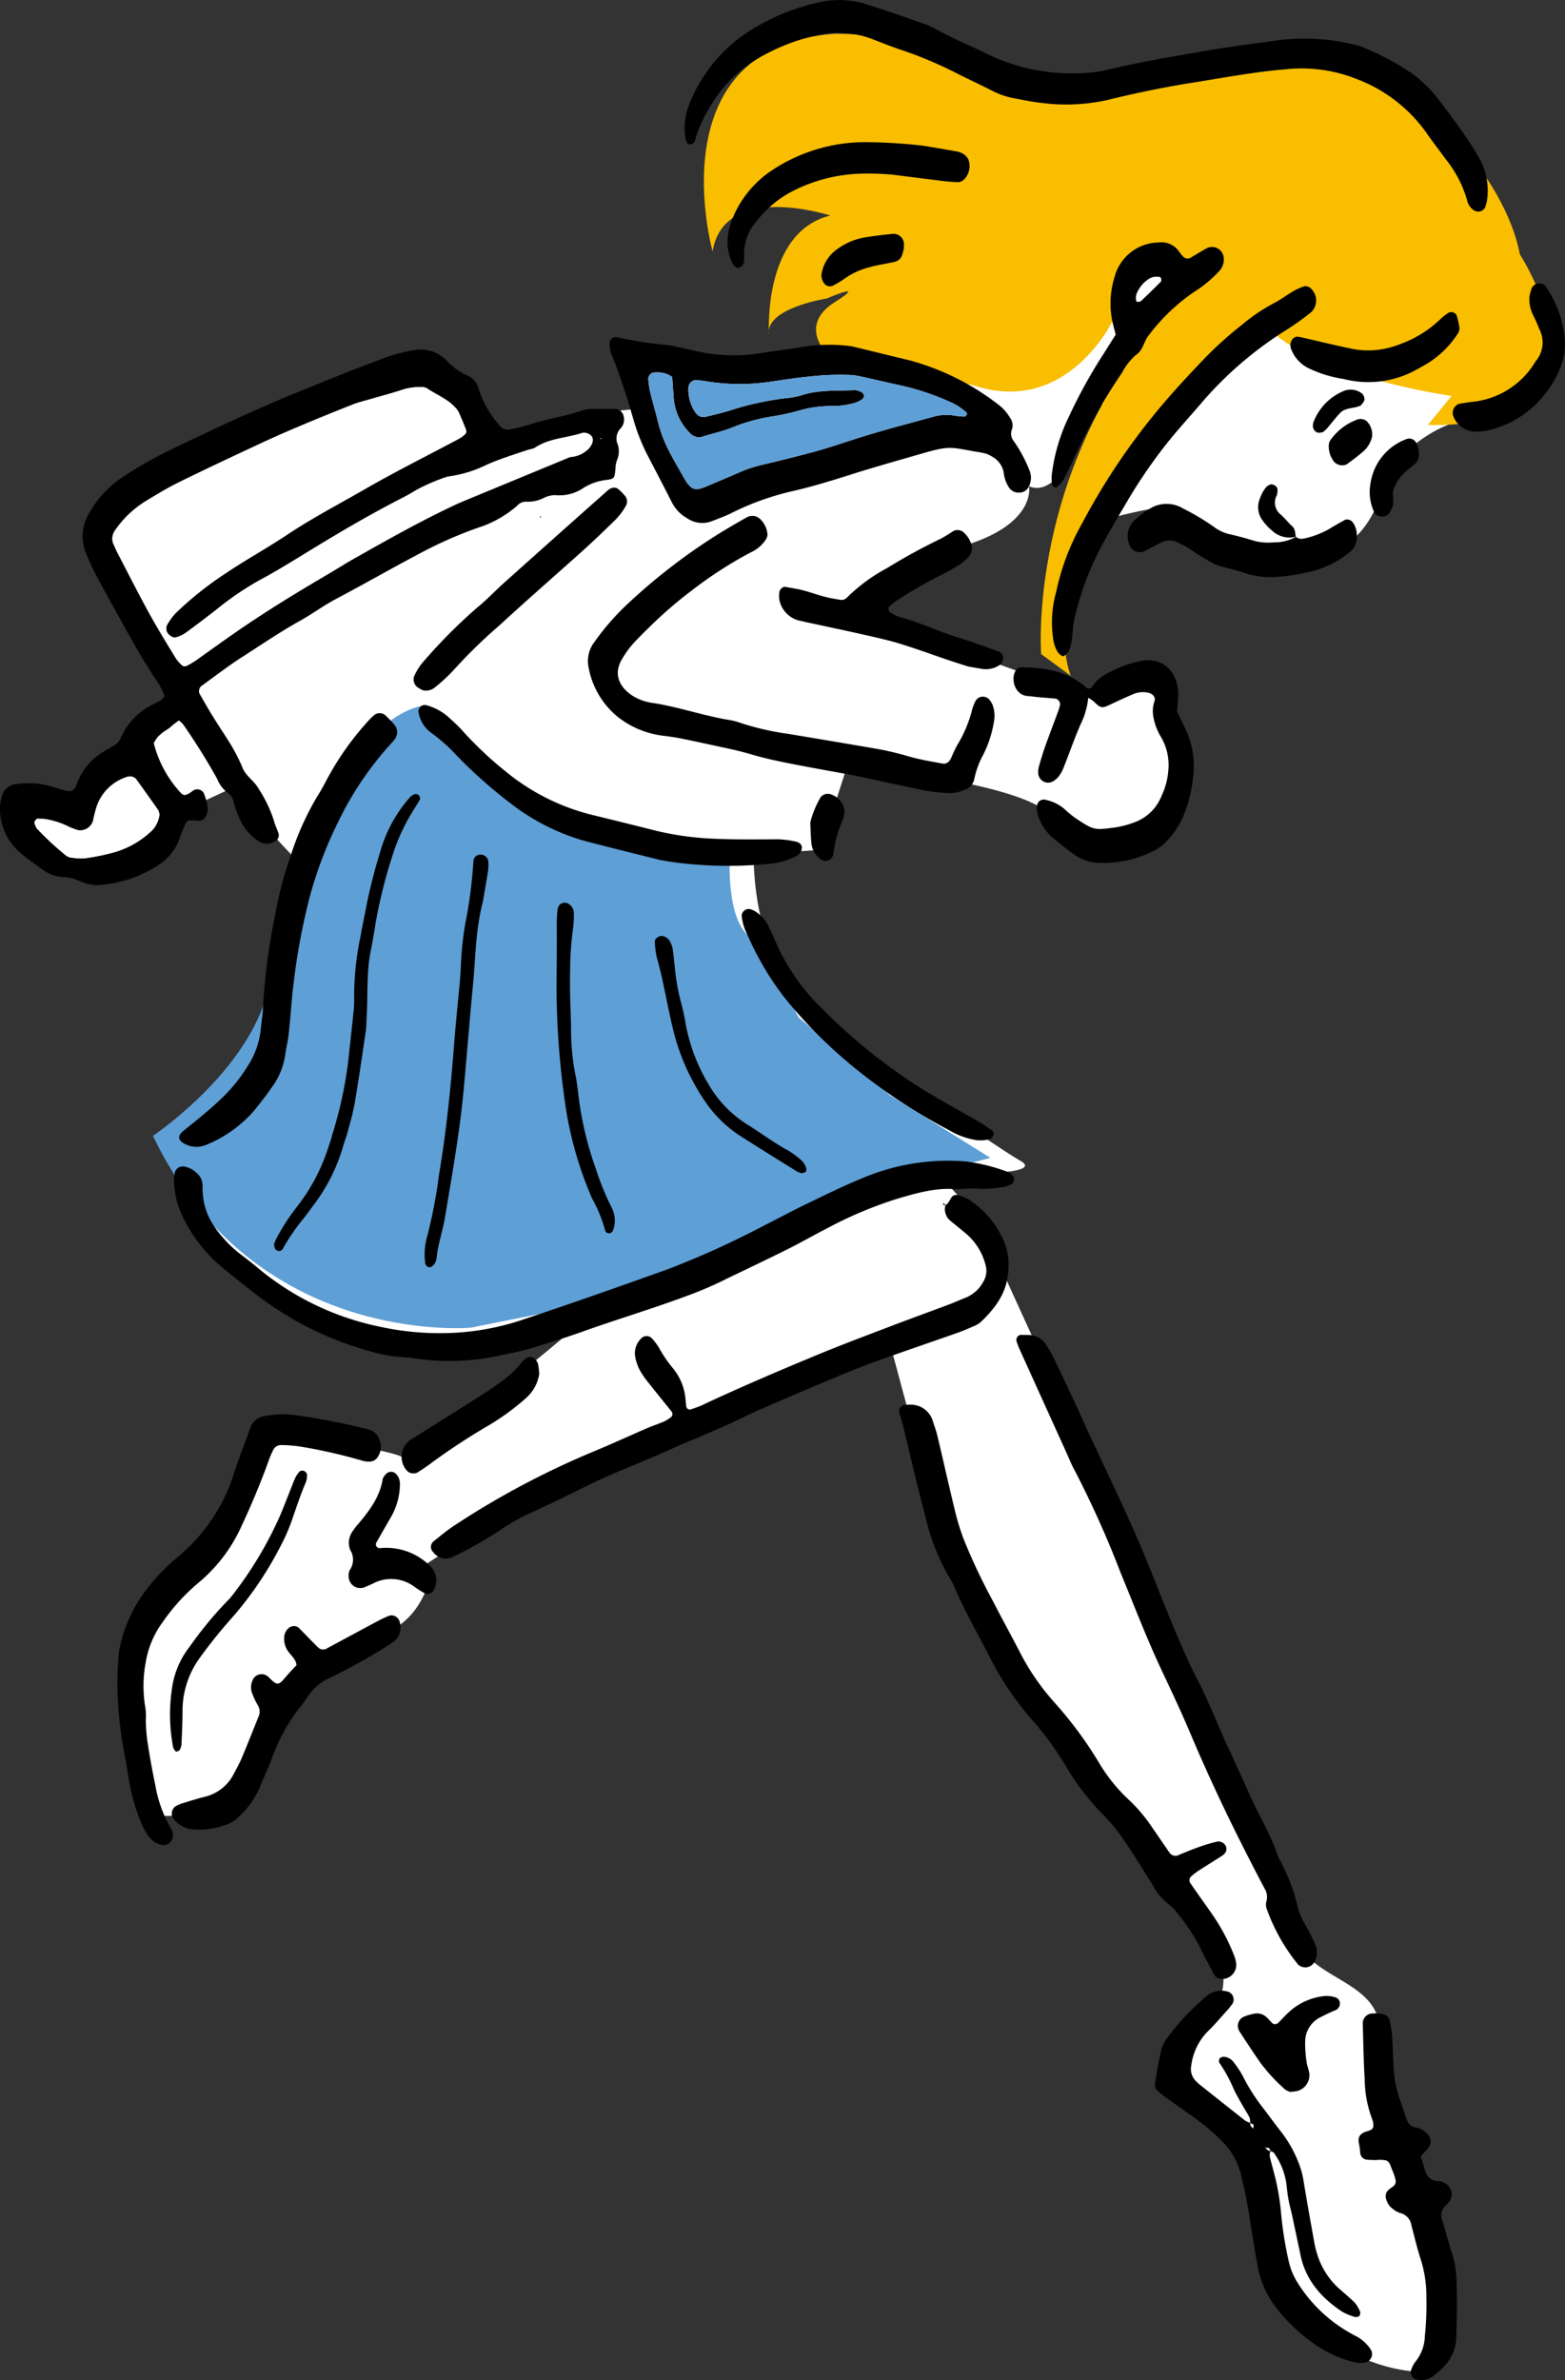 <svg xmlns="http://www.w3.org/2000/svg" width="222.726" height="338.63" viewBox="0 0 222.726 338.63">
    <rect x="0" y="0" width="222.726" height="338.63" fill="#333333" stroke="none"/>
    <defs>
        <style>
            .cls-5{fill:#fff}.cls-2{fill:#5e9fd6}.cls-2,.cls-4,.cls-5{fill-rule:evenodd}
        </style>
    </defs>
    <g id="illust" transform="translate(-3611.118 -505.087)">
        <path id="パス_947" fill="#fff" d="M3796.539 783.485c2.566 4.918 11.547 5.346 11.333 12.4s7.056 23.949 8.125 31.219 3.136 16.964-2.139 16.964-11.974-2.994-15.966-6.558-5.949-7.841-6.182-13.685-.375-11.256-5.508-14.395-9.931-6.7-8.672-8.414 5.451-8.081 7.1-9.551 1-6.272 0-7.983-14.4-19.957-22.1-29.936-14.684-21.027-16.964-28.832-7.27-26.479-7.27-26.479-27.655 10.406-40.342 16.251-26.667 15.254-26.667 15.254a2.834 2.834 0 0 1 .67 3.579c-1.089 2.265-2.514 4.547-7.361 6.685s-12.973 6.275-14.54 11.69-2.5 13.969-16.789 13.256c-2.883-12.83-5.022-22.38-1.885-27.085s7.412-8.125 9.694-10.692 8.125-16.536 8.125-16.536 18.764 1.936 20.243 3.706c5.559-3.849 24.146-18.532 25.4-20.385-13.712 4.133-22.27 5.479-33.951 1.625s-22.036-14.906-22.621-18.955 12.228-21.16 12.228-21.16 1.112-19.829 4.039-25.667c0 0-8.191-8.07-9.188-11.444l-6.842 3.184s-2.424 5.882-6.843 7.218-8.881 3.08-14.255-.553-4.276-6.664-2.28-7.092 6.7.285 6.7.285 2.566-4.276 4.7-5.559 4.135-2.709 4.989-4.562 6.273-5.132 6.273-5.132-10.692-18.532-11.4-20.385-1.853-3.706 1.711-7.412 31.361-16.251 36.208-17.962 10.977-1.425 12.83 2.281a38.524 38.524 0 0 0 4.7 6.985s19.207-6.029 21.24-4.562l-2.337-8s8.257 1.445 10.928 1.873 20-1.663 20-1.663l26.556-38.459a49.837 49.837 0 0 0 13.738-.934c7.385-1.568 33.337-8.336 40.746 2.247s18.666 29.341 19.24 35.1-5.278 10.083-11.261 10.957-11.262 6.272-11.832 8.349-2.415 8.35-6.838 9.917-11.409 2.709-14.83 1.426-5.28-8.375-12.191-6.825a66.816 66.816 0 0 0-7.767 1.95L3768.57 561s-4.93 17.238-10.612 14.8c0 0 1.127 5.441-9.531 8.537s-16.394 9.123-11.689 10.692 21.348 7.841 24.429 8.7 7.359 2.285 9.355 1.143 3.826-3.3 6.249-1.285-.215 4.943 2.162 9.265.374 12.259-5.515 13.4a13.723 13.723 0 0 1-12.874-3.992c-2.566-2.709-13.4-4.562-13.4-4.562l-14.867-2.721-4.024 12.557-9.477.677s-.31 11.583 5.333 18.567 29.307 23.148 32.586 24.974-6.13 1.8-6.13 1.8l-4.826.884s5.539 5.774 6.109 7.663 16.537 36.243 19.245 42.088 20.236 44.762 20.236 44.762z" transform="translate(-0.394 -1.528)"/>
        <g id="グループ_57" transform="translate(3611.118 505.087)">
            <path id="パス_948" d="M3676.04 625.271l11.979 13.931 10.909 5.482 12.225 2.932 8.118.3s-.283 7.437 2.519 10.026 7.268 11.745 7.268 11.745l13.006 11.078 14.305 8.923-23.4 6.159-27.477 13.4-23.053 4.607s-30.818 2.862-45.246-27.291c0 0 11.784-7.866 15.677-18.452 0-.003 7.755-40.476 23.17-42.84z" class="cls-2" transform="translate(-3615.427 -524.951)"/>
            <path id="パス_949" fill="#f9be00" fill-rule="evenodd" d="M3847.26 542.237s16.155 24.731-13.1 24.275l3.375-4.134s-18.376-2.6-25.481-9.089c0 0-35.571 29.011-28.724 48.9l-4.2-3.084s-2.389-30.2 22.747-53.606l-4.36-3.732-3.4.154-2.531 3.1-1.207 4.011-1.119 2.737s-6.525 13.588-19.88 9.057l-20.961-4.709s-3.712-3.893 1.28-7.052-1.1-.553-1.1-.553-8.871 1.371-8.2 5.191c0 0-1-14.6 8.714-17 0 0-15.1-4.922-16.744 5.106 0 0-8.154-29.049 17.353-30.964 0 0 10.131-.17 16.659 3.437 0 0 5.27 2.406 8.116 3.352s11.325 1.321 11.325 1.321l18.586-3.776s15.158-4.851 27.757 4.4c0 .001 12.855 10.84 15.095 22.658z" transform="translate(-3630.954 -506.038)"/>
            <path id="パス_950" d="M3636.585 617.441c-.255.187-.482.346-.7.515s-.421.381-.649.552-.477.315-.712.477a4.321 4.321 0 0 0-.456.346 5.023 5.023 0 0 0-.614.6 6.82 6.82 0 0 0-.455.752 16.394 16.394 0 0 0 3.753 6.972c.467.518.706.533 1.453.063.16-.1.3-.24.464-.328a1.059 1.059 0 0 1 1.467.427 9.348 9.348 0 0 1 .525 1.906 2.124 2.124 0 0 1-.429 1.623c-.429.529-1.013.365-1.585.315-.771-.068-.984.094-1.279.818-.25.619-.521 1.231-.729 1.864a7.318 7.318 0 0 1-3.009 3.7 17.366 17.366 0 0 1-7.732 2.752 5.829 5.829 0 0 1-3.353-.447 6.4 6.4 0 0 0-2.465-.624 5.218 5.218 0 0 1-2.915-1.064c-1.073-.791-2.195-1.53-3.188-2.417a8.232 8.232 0 0 1-2.8-5.169 6.583 6.583 0 0 1 .2-2.823 2.323 2.323 0 0 1 2.046-1.75 11.71 11.71 0 0 1 4.821.288c.642.184 1.27.41 1.917.572.9.226 1.472.374 1.932-.973a8.658 8.658 0 0 1 3.787-4.512c.483-.306.993-.567 1.479-.87a2.157 2.157 0 0 0 .94-1.046 9.457 9.457 0 0 1 4.661-4.828c.567-.318 1.269-.477 1.567-1.19a9.161 9.161 0 0 0-1.347-2.473c-.918-1.448-1.848-2.894-2.691-4.387q-2.816-4.981-5.541-10.012a37.027 37.027 0 0 1-1.581-3.361 6.331 6.331 0 0 1 .458-5.773 14.861 14.861 0 0 1 4.833-5.174 62.2 62.2 0 0 1 7.486-4.189c4.214-2.018 8.445-4.006 12.72-5.884 3.753-1.649 7.574-3.141 11.375-4.679 1.59-.644 3.2-1.245 4.807-1.841a22.618 22.618 0 0 1 4.941-1.394 5.184 5.184 0 0 1 4.906 1.684 8.682 8.682 0 0 0 2.795 1.938 2.807 2.807 0 0 1 1.563 1.922 14.571 14.571 0 0 0 2.967 5.167 1.426 1.426 0 0 0 1.528.537 24.452 24.452 0 0 0 2.775-.68c2.437-.84 5.01-1.155 7.444-1.992a4.735 4.735 0 0 1 1.406-.227c1.14-.03 2.281-.009 3.421 0a1.332 1.332 0 0 1 1.1 1.144 1.837 1.837 0 0 1-.429 1.6 2.077 2.077 0 0 0-.413 2.352 3.171 3.171 0 0 1-.14 2.236 3.785 3.785 0 0 0-.2 1.1c-.13 1.472-.116 1.509-1.338 1.679a7.824 7.824 0 0 0-3.2 1.115 6.034 6.034 0 0 1-4.069 1.035 3.81 3.81 0 0 0-1.64.427 5.009 5.009 0 0 1-2.479.51 1.586 1.586 0 0 0-1.259.577 16.113 16.113 0 0 1-4.856 2.883 57.972 57.972 0 0 0-8.134 3.447c-4.312 2.244-8.52 4.673-12.815 6.943-1.764.932-3.382 2.14-5.127 3.112-2.836 1.578-5.509 3.408-8.236 5.155-2 1.281-3.887 2.75-5.819 4.14a.98.98 0 0 0-.23 1.05c.614 1.073 1.225 2.146 1.874 3.2.8 1.3 1.658 2.562 2.458 3.858a25.415 25.415 0 0 1 1.823 3.559c.476 1.139 1.645 1.813 2.256 2.913a18.762 18.762 0 0 1 2.207 4.621c.154.644.493 1.238.663 1.877a.886.886 0 0 1-.238.751 2.087 2.087 0 0 1-2.626.222 7.557 7.557 0 0 1-2.834-3.5 17.453 17.453 0 0 1-.758-2.158 1.773 1.773 0 0 0-.735-1.165 4.6 4.6 0 0 1-1.555-2.014 91.2 91.2 0 0 0-4.844-7.761 3.727 3.727 0 0 0-.614-.591zm51.082-37.3a4.283 4.283 0 0 1 3.876-.2 3.9 3.9 0 0 0 3.165-.977c.71-.648.991-1.491.565-2a1.4 1.4 0 0 0-1.575-.33c-2.174.653-4.537.709-6.5 2.052a3.247 3.247 0 0 1-.821.23c-1.267.422-2.537.836-3.794 1.286-.8.289-1.608.6-2.381.961a17.218 17.218 0 0 1-5.12 1.557 2.924 2.924 0 0 0-.554.137 27.384 27.384 0 0 0-4.192 1.825c-.649.4-1.312.778-1.991 1.125-4.244 2.173-8.361 4.567-12.429 7.049-2.275 1.388-4.536 2.8-6.858 4.1a42.181 42.181 0 0 0-6.907 4.54c-1.5 1.186-3.022 2.33-4.558 3.461a5.043 5.043 0 0 1-1.273.628 1.007 1.007 0 0 1-1.051-.255 1.17 1.17 0 0 1-.348-1.528 9.018 9.018 0 0 1 1.169-1.609 49.028 49.028 0 0 1 7.152-5.7c2.843-1.911 5.862-3.562 8.713-5.464 3.575-2.385 7.385-4.367 11.1-6.507 4.375-2.523 8.905-4.772 13.365-7.151a4.287 4.287 0 0 0 .907-.674.6.6 0 0 0 .145-.506q-.508-1.332-1.093-2.633a2.7 2.7 0 0 0-.511-.669c-1.114-1.224-2.679-1.792-4.007-2.707a1.56 1.56 0 0 0-.835-.159 7.8 7.8 0 0 0-2.533.338c-1.534.513-3.1.917-4.658 1.372-.823.24-1.665.434-2.459.747q-3.728 1.467-7.418 3.019c-1.934.812-3.855 1.654-5.755 2.54-3.889 1.817-7.775 3.636-11.628 5.527-1.625.8-3.177 1.749-4.726 2.688a14.624 14.624 0 0 0-4.329 4.113 1.98 1.98 0 0 0-.174 2.151c.164.344.3.7.477 1.04 1.5 2.877 2.962 5.773 4.52 8.614 1.193 2.172 2.5 4.28 3.785 6.4a5.456 5.456 0 0 0 .937 1.058.575.575 0 0 0 .516.084 11.176 11.176 0 0 0 1.475-.856c2.715-1.938 5.418-3.894 8.207-5.736 3.5-2.312 7.089-4.479 10.705-6.6 1.151-.674 2.273-1.4 3.434-2.054 4.9-2.77 9.793-5.537 14.9-7.9.605-.282 1.207-.572 1.816-.848a1.924 1.924 0 0 0 .875-.7c.742-1.154 1.952-1.4 3.182-1.605a12.593 12.593 0 0 0 1.38-.274c.639-.184 1.255-.447 1.895-.626a2.556 2.556 0 0 0 1.823-1.658c.095-.268.208-.634.394-.712zm-70.312 51.311c-.12 0-.5-.006-.871-.02-.2-.008-.514.418-.446.615a2.381 2.381 0 0 0 .323.766 41.009 41.009 0 0 0 4.165 3.855 1.451 1.451 0 0 0 .785.3 8.207 8.207 0 0 0 1.982.078 31.857 31.857 0 0 0 3.9-.793 12.749 12.749 0 0 0 5.208-2.832 3.851 3.851 0 0 0 1.331-2.133 1.382 1.382 0 0 0-.118-1.1q-1.549-2.212-3.129-4.4a1.222 1.222 0 0 0-1.3-.3 6.68 6.68 0 0 0-4.393 4.492c-.131.456-.244.919-.355 1.379a1.9 1.9 0 0 1-2.788 1.5 4.973 4.973 0 0 1-.791-.319 11.751 11.751 0 0 0-3.503-1.084zm79.266-54.185l-.038.125.19-.019z" class="cls-4" transform="translate(-3611.118 -514.941)"/>
            <path id="パス_951" d="M3723.583 563.711c1 .218 2.126.432 3.235.711a24.162 24.162 0 0 0 9.659.419c2.072-.321 4.158-.57 6.224-.919a23.832 23.832 0 0 1 5.989-.163 7.532 7.532 0 0 1 1.128.173c2.689.65 5.377 1.312 8.067 1.964a35.9 35.9 0 0 1 12.458 6.232 6.219 6.219 0 0 1 1.7 1.909 1.787 1.787 0 0 1 .276 1.625 1.63 1.63 0 0 0 .206 1.621 20.314 20.314 0 0 1 2.3 4.273 2.741 2.741 0 0 1-.087 2.218 1.486 1.486 0 0 1-1.348.9 1.631 1.631 0 0 1-1.482-.694 4.878 4.878 0 0 1-.766-2.135 3.209 3.209 0 0 0-1.6-2.258 4.058 4.058 0 0 0-1.025-.479 13.771 13.771 0 0 0-1.407-.265c-3.589-.643-3.734-.843-7.575.268-3.482 1.006-6.97 1.982-10.424 3.085-2.722.867-5.47 1.694-8.255 2.325a38.593 38.593 0 0 0-8.578 3.123c-.851.417-1.753.74-2.642 1.085a3.789 3.789 0 0 1-3.542-.4 5.447 5.447 0 0 1-2.155-2.213c-1.153-2.3-2.363-4.578-3.544-6.867a27.7 27.7 0 0 1-1.976-5.061c-.84-2.939-1.764-5.845-2.89-8.686a4.263 4.263 0 0 1-.459-2.215c.048-.333.437-.752.748-.729a1.707 1.707 0 0 1 .285.013 56.514 56.514 0 0 0 7.48 1.14zm.382 4.506a3.769 3.769 0 0 0-2.412-.639.943.943 0 0 0-.984 1.114 13.705 13.705 0 0 0 .26 1.694c.341 1.388.756 2.759 1.084 4.148a19.365 19.365 0 0 0 1.755 4.527c.71 1.35 1.482 2.668 2.243 3.992a3.646 3.646 0 0 0 .532.668 1.324 1.324 0 0 0 1.291.437 6 6 0 0 0 1.083-.358q2.506-1.05 5-2.128a19.075 19.075 0 0 1 3.27-1.027q3.48-.823 6.937-1.745c2.214-.587 4.375-1.35 6.556-2.038 3.451-1.091 6.966-1.992 10.455-2.961a6.955 6.955 0 0 1 3.118-.179 9.032 9.032 0 0 0 1.416.137c.112 0 .246-.2.333-.326.033-.048-.015-.194-.071-.251a8.2 8.2 0 0 0-2.654-1.644 35.314 35.314 0 0 0-6.786-2.229c-1.866-.4-3.722-.843-5.586-1.254a9.373 9.373 0 0 0-1.411-.21 37.119 37.119 0 0 0-5.7.2c-1.992.184-3.973.5-5.955.785a29.129 29.129 0 0 1-9.123-.124 11.155 11.155 0 0 0-1.418-.126 1.128 1.128 0 0 0-.923.953 5.883 5.883 0 0 0 .909 3.534 2.055 2.055 0 0 0 .182.221 1.29 1.29 0 0 0 1.258.52c1.208-.279 2.415-.565 3.6-.935a42.1 42.1 0 0 1 7.812-1.723 10.927 10.927 0 0 0 2.247-.4c2.5-.847 5.1-.622 7.656-.759a2.35 2.35 0 0 1 1.057.348.628.628 0 0 1 .245.471.622.622 0 0 1-.214.476 3.931 3.931 0 0 1-1.018.5 11.153 11.153 0 0 1-3.386.474 16.08 16.08 0 0 0-4.52.62 31.964 31.964 0 0 1-3.625.815 25.83 25.83 0 0 0-6.057 1.651c-1.337.543-2.74.814-4.1 1.26a1.7 1.7 0 0 1-1.827-.495 7.878 7.878 0 0 1-2.328-5.093c-.077-.952-.132-1.902-.2-2.902z" class="cls-4" transform="translate(-3628.296 -514.587)"/>
            <path id="パス_952" d="M3841.98 533.92c-.035.114-.114.388-.2.658a1.113 1.113 0 0 1-1.663.393 2.254 2.254 0 0 1-.84-1.124 16.437 16.437 0 0 0-3.091-6.076c-.95-1.315-1.953-2.588-2.871-3.925a21.473 21.473 0 0 0-9.861-7.528 21.169 21.169 0 0 0-10.1-1.37c-4.377.358-8.68 1.185-13.008 1.867-4.143.653-8.251 1.5-12.324 2.5a27.046 27.046 0 0 1-9.376.415c-1.325-.138-2.638-.421-3.949-.668a10.979 10.979 0 0 1-2.969-1.008c-1.7-.865-3.43-1.664-5.132-2.523a57.668 57.668 0 0 0-7.888-3.331c-1.448-.477-2.864-1.05-4.287-1.6a13.111 13.111 0 0 0-4.2-.819 11.3 11.3 0 0 0-2.559.132 28.409 28.409 0 0 0-9.088 3.33 19.063 19.063 0 0 0-7.336 7.436 17.3 17.3 0 0 0-1.921 4.443c-.036.164-.23.29-.351.434a.624.624 0 0 1-.754-.12 2.553 2.553 0 0 1-.221-.523 9.191 9.191 0 0 1 .526-5.029 21.865 21.865 0 0 1 9.315-10.858 31 31 0 0 1 9.283-3.642 12.975 12.975 0 0 1 7.057.459c2.454.766 4.882 1.631 7.313 2.477a12.229 12.229 0 0 1 2.105.895c2.318 1.336 4.815 2.3 7.2 3.492a27.467 27.467 0 0 0 13.3 2.8 19.177 19.177 0 0 0 3.966-.5c4.639-1.108 9.337-1.9 14.036-2.707 3.571-.613 7.158-1.061 10.746-1.553a30.034 30.034 0 0 1 10.221.668 7.015 7.015 0 0 1 1.367.416 37.037 37.037 0 0 1 6.8 3.614 18.828 18.828 0 0 1 4.068 3.991q1.9 2.5 3.709 5.073c.658.935 1.231 1.929 1.83 2.9a9.418 9.418 0 0 1 1.147 6.511z" class="cls-4" transform="translate(-3630.411 -505.087)"/>
            <path id="パス_953" d="M3673.767 730.926a22.74 22.74 0 0 1-5.156-.9 46.812 46.812 0 0 1-10.048-4.072 48.966 48.966 0 0 1-4.833-3.052c-2.08-1.515-4.07-3.154-6.073-4.773a21.355 21.355 0 0 1-5.341-6.647 12.717 12.717 0 0 1-1.54-5.462 7.169 7.169 0 0 1 .129-1.417 1.175 1.175 0 0 1 1.3-.851 3.449 3.449 0 0 1 1.764.89 2.361 2.361 0 0 1 .88 1.735 11.986 11.986 0 0 0 .045 1.431 9.352 9.352 0 0 0 1.483 4.275 17.29 17.29 0 0 0 3.433 3.813c1.049.823 2.123 1.621 3.135 2.486a39.505 39.505 0 0 0 17.127 8.169 39.858 39.858 0 0 0 9.381.913 36.456 36.456 0 0 0 10.406-1.729q4.753-1.576 9.482-3.218 5.811-2.025 11.6-4.1a124.128 124.128 0 0 0 13.554-6.124c2.048-1.023 4.06-2.124 6.121-3.119 2.661-1.283 5.313-2.6 8.047-3.721a31.223 31.223 0 0 1 14.813-2.413 26.182 26.182 0 0 1 6.085 1.535c.244.084.432.356.624.561a.743.743 0 0 1-.089 1.014 3.331 3.331 0 0 1-1.015.485 21.333 21.333 0 0 1-3.126.311 21.415 21.415 0 0 0-3.709.06c-2.92-.3-5.673.513-8.416 1.305a58.034 58.034 0 0 0-10.27 4.333c-1.7.867-3.356 1.822-5.059 2.682-2.127 1.074-4.282 2.1-6.427 3.137-1.029.5-2.069.977-3.091 1.492a52.645 52.645 0 0 1-5.262 2.234c-4.825 1.8-9.765 3.269-14.614 5-2.423.865-4.88 1.64-7.342 2.381-1.367.409-2.77.706-4.172.982a33.375 33.375 0 0 1-12.784.473 7.555 7.555 0 0 0-1.042-.099z" class="cls-4" transform="translate(-3616.019 -537.785)"/>
            <path id="パス_954" d="M3757.739 710.266c.472-.216.641-.682.889-1.081a.856.856 0 0 1 .991-.38 5.727 5.727 0 0 1 1.573.658 13.255 13.255 0 0 1 5.019 6.088 8.657 8.657 0 0 1 .552 3.922c-.134 3.109-1.793 5.354-3.916 7.373a3.367 3.367 0 0 1-.971.585c-.786.347-1.576.686-2.386.972-4.042 1.426-8.108 2.793-12.136 4.263-2.418.881-4.79 1.888-7.163 2.883q-4.743 1.993-9.455 4.063c-1.4.61-2.738 1.339-4.132 1.95-2.88 1.265-5.8 2.448-8.664 3.736-3.826 1.717-7.765 3.17-11.525 5.046-2.729 1.361-5.473 2.7-8.252 3.951a29.238 29.238 0 0 0-3.7 2.152 57.576 57.576 0 0 1-6.2 3.554c-.172.083-.34.174-.513.251a2.217 2.217 0 0 1-2.822-.644 1.019 1.019 0 0 1 0-1.517c.965-.776 1.917-1.575 2.95-2.256a119.19 119.19 0 0 1 19.922-10.585c2.554-1.061 5.067-2.218 7.606-3.315.787-.341 1.608-.6 2.394-.942a6.666 6.666 0 0 0 .966-.605.6.6 0 0 0 .1-.765c-1.074-1.337-2.162-2.666-3.222-4.016a13.543 13.543 0 0 1-1.313-1.868 7.009 7.009 0 0 1-.659-1.873 2.933 2.933 0 0 1 .8-2.635 1.047 1.047 0 0 1 1.52-.1 8.619 8.619 0 0 1 1.036 1.353 18.081 18.081 0 0 0 1.918 2.841 7.983 7.983 0 0 1 1.867 4.409c.041.378.066.758.114 1.135a.525.525 0 0 0 .612.432c.538-.194 1.086-.361 1.6-.6 5.44-2.553 10.966-4.913 16.518-7.21 3.347-1.385 6.741-2.659 10.127-3.95 2.85-1.089 5.72-2.126 8.574-3.2.8-.3 1.584-.662 2.383-.972a4.983 4.983 0 0 0 2.477-2.279 2.9 2.9 0 0 0 .338-2.205 8.592 8.592 0 0 0-2.991-4.755c-.656-.549-1.323-1.087-1.985-1.629a2.135 2.135 0 0 1-.763-2.3z" class="cls-4" transform="translate(-3623.261 -538.752)"/>
            <path id="パス_955" d="M3766.111 744.522a3.251 3.251 0 0 1 3.095 2.336c.237.725.5 1.447.676 2.187.859 3.616 1.666 7.244 2.545 10.855a34.079 34.079 0 0 0 1.194 3.814 84.927 84.927 0 0 0 4.157 8.784c1.3 2.545 2.691 5.047 4 7.59a33.486 33.486 0 0 0 4.16 6.139c.306.367.629.719.942 1.076a56.014 56.014 0 0 1 5.917 8.063 23.616 23.616 0 0 0 4.279 5.346 22.736 22.736 0 0 1 3.321 3.922c.811 1.178 1.615 2.36 2.433 3.535a1.043 1.043 0 0 0 1.481.377c.967-.4 1.942-.8 2.929-1.142a22.629 22.629 0 0 1 2.466-.72 1.176 1.176 0 0 1 1.189.628.972.972 0 0 1 .025.793 1.487 1.487 0 0 1-.573.615c-1.037.676-2.1 1.313-3.138 1.991a8.109 8.109 0 0 0-1.338 1.037.806.806 0 0 0-.066.77c1.013 1.5 2.086 2.953 3.113 4.444a28.175 28.175 0 0 1 3.212 6.047 4.653 4.653 0 0 1 .259 1.107 2 2 0 0 1-2.154 2.108 1.146 1.146 0 0 1-.954-.543c-.589-1.091-1.178-2.182-1.734-3.288a25.681 25.681 0 0 0-3.547-5.526 5.155 5.155 0 0 0-.965-1.045 8.732 8.732 0 0 1-2.575-3.02c-1.383-2.172-2.713-4.381-4.172-6.5a25.156 25.156 0 0 0-2.917-3.518 34.665 34.665 0 0 1-5.211-6.8 44.347 44.347 0 0 0-4.7-6.474 43.322 43.322 0 0 1-6.1-8.958c-1.722-3.406-3.65-6.7-5.138-10.225a5.123 5.123 0 0 0-.382-.768 29.709 29.709 0 0 1-3.51-8.408q-1.269-4.842-2.422-9.714c-.461-1.949-.88-3.907-1.488-5.819a.935.935 0 0 1 .731-1.053 8.788 8.788 0 0 1 .96-.043z" class="cls-4" transform="translate(-3636.451 -544.661)"/>
            <path id="パス_956" d="M3749.443 629.984c-3.744-.689-6.564-1.182-9.372-1.74-1.774-.353-3.553-.727-5.29-1.242-1.193-.353-2.392-.652-3.6-.911-2.145-.459-4.289-.932-6.437-1.374-.838-.171-1.691-.293-2.539-.4a12.961 12.961 0 0 1-6.546-2.654 11.8 11.8 0 0 1-4.185-6.961 4.473 4.473 0 0 1 .839-3.788 35.574 35.574 0 0 1 4.49-5.183 84.066 84.066 0 0 1 13.853-10.586c1.146-.684 2.294-1.364 3.467-2a1.624 1.624 0 0 1 1.835.418 3.364 3.364 0 0 1 .948 2.03 1.323 1.323 0 0 1-.237.8 5.049 5.049 0 0 1-2.16 1.83 57.566 57.566 0 0 0-8.4 5.431 59.894 59.894 0 0 0-6.257 5.442c-.555.522-1.081 1.075-1.616 1.619a13.8 13.8 0 0 0-2.06 2.739c-1.212 2.063-.342 3.814 1.26 4.977a7.265 7.265 0 0 0 3.188 1.213c3.686.566 7.215 1.825 10.892 2.422a7.708 7.708 0 0 1 1.387.355 38.7 38.7 0 0 0 6.961 1.614q6.356 1.052 12.705 2.145a41.887 41.887 0 0 1 4.45 1.064c1.551.449 3.16.708 4.752 1.008.612.115 1.006-.193 1.3-.841a18.907 18.907 0 0 1 .857-1.8 18.08 18.08 0 0 0 2.1-5 6.2 6.2 0 0 1 .525-1.318 1.206 1.206 0 0 1 1.944-.119 3.045 3.045 0 0 1 .442.728 4.351 4.351 0 0 1 .225 2.25 16.063 16.063 0 0 1-1.57 4.885 12.726 12.726 0 0 0-1.266 3.474 1.923 1.923 0 0 1-1.273 1.428 4.992 4.992 0 0 1-2.492.523 28.024 28.024 0 0 1-3.123-.341c-3.65-.749-7.283-1.553-9.997-2.137z" class="cls-4" transform="translate(-3627.684 -519.617)"/>
            <path id="パス_957" d="M3786.389 732.653a2.941 2.941 0 0 1 2.315 1.5 19.881 19.881 0 0 1 1 1.733c1.116 2.32 2.207 4.651 3.3 6.982.524 1.123 1.01 2.264 1.534 3.39 1.611 3.453 3.252 6.9 4.846 10.364 1.076 2.338 2.144 4.684 3.13 7.063 1.5 3.605 2.885 7.259 4.4 10.86 1.033 2.462 2.1 4.92 3.329 7.288 1.589 3.055 2.795 6.275 4.244 9.388 1.165 2.507 2.3 5.026 3.441 7.542 1.176 2.6 2.708 5.041 3.607 7.774.209.629.607 1.191.866 1.8a24.35 24.35 0 0 1 1.962 5.358 9.344 9.344 0 0 0 1.186 2.9q.753 1.384 1.416 2.814a2.8 2.8 0 0 1-.04 2.227 1.518 1.518 0 0 1-1.292.982 1.685 1.685 0 0 1-.807-.165 1.242 1.242 0 0 1-.432-.364 26.655 26.655 0 0 1-4.33-7.7 1.791 1.791 0 0 1-.093-1.111 2.28 2.28 0 0 0-.257-1.9c-.986-1.853-1.945-3.721-2.893-5.594-2.717-5.364-5.271-10.8-7.612-16.345-1.262-2.986-2.639-5.927-4.026-8.859-2.2-4.665-4.038-9.481-6-14.244a141.578 141.578 0 0 0-6.576-14.6c-.368-.665-.644-1.384-.958-2.078q-3.426-7.557-6.85-15.118a10.871 10.871 0 0 1-.393-1.074.757.757 0 0 1 .572-.844c.462.006.937.021 1.411.031z" class="cls-4" transform="translate(-3639.754 -542.695)"/>
            <path id="パス_958" d="M3824.5 867.185a1.539 1.539 0 0 0-.064 1.109c.262 1.017.544 2.026.787 3.046a34.291 34.291 0 0 1 .734 4.5 52.047 52.047 0 0 0 1.17 7.321 9.7 9.7 0 0 0 1.245 2.873 20.854 20.854 0 0 0 6.874 6.753c.49.295.985.583 1.5.833a5.647 5.647 0 0 1 2.052 1.945 1.247 1.247 0 0 1-.832 1.76 4.308 4.308 0 0 1-1.412-.013 16.584 16.584 0 0 1-6.176-2.87 24.135 24.135 0 0 1-4.768-4.5 13.878 13.878 0 0 1-2.926-6.133c-.417-2.151-.764-4.315-1.084-6.485q-.506-3.4-1.327-6.728a10.159 10.159 0 0 0-2.815-4.891 32.493 32.493 0 0 0-4.168-3.467q-1.873-1.312-3.733-2.642c-.385-.279-.753-.583-1.11-.9a1.092 1.092 0 0 1-.425-1.007c.272-1.6.523-3.2.885-4.775a5.248 5.248 0 0 1 .868-1.783 35.1 35.1 0 0 1 5.683-6.009 3.277 3.277 0 0 1 2.979-.563 1.183 1.183 0 0 1 .676 1.627 8.122 8.122 0 0 1-.688.9c-.958 1.061-1.881 2.161-2.907 3.152a8.393 8.393 0 0 0-2.316 4.8 2.409 2.409 0 0 0 .748 2.327c.137.132.268.272.416.391q3.248 2.583 6.5 5.147a3.355 3.355 0 0 0 .777.338.594.594 0 0 0 .4.726c.033.1-.061.018-.071.049.149-.556.149-.556-.395-.731a2.373 2.373 0 0 0-.084-.816c-.3-.6-.674-1.149-1-1.728-.42-.747-.856-1.485-1.225-2.258a21.714 21.714 0 0 0-2.037-3.761.619.619 0 0 1 .1-.765 1.061 1.061 0 0 1 .536-.141 2.115 2.115 0 0 1 .8.255 2.171 2.171 0 0 1 .614.59 13.51 13.51 0 0 1 1.251 1.9 26.655 26.655 0 0 0 2.912 4.575c.865 1.138 1.7 2.3 2.588 3.423a17.413 17.413 0 0 1 2.591 4.75 11.6 11.6 0 0 1 .56 2.208c.477 2.911 1 5.815 1.524 8.72a12.362 12.362 0 0 0 .412 1.664 10.856 10.856 0 0 0 3 4.8c.781.7 1.6 1.36 2.342 2.1a4.949 4.949 0 0 1 .73 1.2c.13.242.022.7-.161.756a.961.961 0 0 1-.537.084 8.289 8.289 0 0 1-1.837-.759c-2.95-1.967-5.185-4.481-5.919-8.083-.248-1.211-.509-2.423-.768-3.635-.2-.932-.378-1.867-.609-2.791a18.717 18.717 0 0 1-.554-3.069 10.048 10.048 0 0 0-1.862-5.035c-.091-.129-.323-.157-.491-.232-.142-.463-.142-.463-.725-.436 0-.007.139-.145.139-.145l-.145.091c.236.178.39.519.778.438z" class="cls-4" transform="translate(-3643.66 -561.176)"/>
            <path id="パス_959" d="M3631.3 780.274a20.459 20.459 0 0 1 4.216-9.492 27.321 27.321 0 0 1 4.185-4.292 25.206 25.206 0 0 0 8.022-11.93c.7-2.176 1.554-4.3 2.326-6.456a2.482 2.482 0 0 1 2.09-1.693 13.3 13.3 0 0 1 4.254-.137 97.11 97.11 0 0 1 10.383 2.016 2.286 2.286 0 0 1 1.376.942 2.668 2.668 0 0 1 .062 2.967 1.379 1.379 0 0 1-1.188.694 3.251 3.251 0 0 1-1.123-.157 75.147 75.147 0 0 0-8.354-1.917 19.08 19.08 0 0 0-3.123-.278 1.241 1.241 0 0 0-1.139.745 13.483 13.483 0 0 0-.66 1.577c-1.135 3.138-2.432 6.212-3.838 9.235a22.576 22.576 0 0 1-6.2 8.105 28.153 28.153 0 0 0-4.98 5.488 13.23 13.23 0 0 0-2.437 5.735 18.284 18.284 0 0 0-.051 6.531 7.726 7.726 0 0 1 .059 1.664 22.914 22.914 0 0 0 .321 3.68q.438 2.822 1.028 5.622a18.5 18.5 0 0 0 2.211 6.152 3.489 3.489 0 0 1 .248.51 1.569 1.569 0 0 1-.431 1.561 1.327 1.327 0 0 1-1.333.232 3 3 0 0 1-1.613-1.125 9.107 9.107 0 0 1-.871-1.473 26.173 26.173 0 0 1-1.91-6.273c-.243-1.312-.406-2.636-.673-3.942a55.154 55.154 0 0 1-1.02-9.648c-.037-1.802.125-3.617.163-4.643z" class="cls-4" transform="translate(-3614.427 -544.933)"/>
            <path id="パス_960" d="M3653.254 671.791c.166-1.558.328-2.505.355-3.454a87.468 87.468 0 0 1 1.671-12.742 52.738 52.738 0 0 1 2.225-8.568 40.669 40.669 0 0 1 3.843-8.585c.518-.8.958-1.646 1.406-2.485a40.764 40.764 0 0 1 6.154-8.56 7.085 7.085 0 0 1 .64-.568 1.3 1.3 0 0 1 1.35.031 13.937 13.937 0 0 1 1.386 1.422 1.651 1.651 0 0 1 .03 2.112c-.174.226-.362.442-.555.654a46.5 46.5 0 0 0-7.477 11.1 57.763 57.763 0 0 0-4.042 10.659 92.729 92.729 0 0 0-2.3 12.349c-.285 2.364-.43 4.743-.685 7.112-.111 1.038-.38 2.061-.511 3.1a10.209 10.209 0 0 1-1.842 4.446c-.8 1.18-1.7 2.3-2.589 3.412a17.89 17.89 0 0 1-6.674 4.791 3.515 3.515 0 0 1-3.039-.017c-1.077-.48-1.256-1.167-.362-1.893 1.85-1.5 3.726-2.968 5.442-4.629a23.186 23.186 0 0 0 4.056-5.141 11.483 11.483 0 0 0 1.518-4.546z" class="cls-4" transform="translate(-3616.166 -525.18)"/>
            <path id="パス_961" d="M3794.557 622.97a11.044 11.044 0 0 1-1.1 3.792c-.87 2.012-1.595 4.085-2.4 6.123a5.44 5.44 0 0 1-.682 1.245 3.063 3.063 0 0 1-.847.741 1.409 1.409 0 0 1-2.089-1.141 2.821 2.821 0 0 1 .057-.85c.288-1.008.58-2.016.93-3 .608-1.706 1.262-3.4 1.888-5.1.1-.267.163-.547.235-.821a.867.867 0 0 0-.6-.86c-.852-.083-1.706-.143-2.56-.221-.475-.043-.948-.124-1.422-.149-1.843-.1-2.539-2.427-1.694-3.706a1.308 1.308 0 0 1 .439-.344.523.523 0 0 1 .278-.045c3.412 0 6.646.568 9.324 2.918a.538.538 0 0 0 .751-.113 5.909 5.909 0 0 1 2.61-2.151 16.209 16.209 0 0 1 4.014-1.479c3.642-.888 5.747 1.7 5.673 4.866-.016.759-.116 1.515-.171 2.193.488 1.037.935 1.986 1.375 2.935a12.239 12.239 0 0 1 .913 6.442 19.516 19.516 0 0 1-1.269 5.269 12.393 12.393 0 0 1-2.456 3.826 6.748 6.748 0 0 1-1.808 1.374 15.958 15.958 0 0 1-7.728 1.749 6.463 6.463 0 0 1-3.748-1.246c-1.008-.718-1.958-1.52-2.928-2.291a6.794 6.794 0 0 1-2.293-3.861 2.459 2.459 0 0 1 .03-.846.953.953 0 0 1 1.035-.759 6.021 6.021 0 0 1 2.821 1.31 14.316 14.316 0 0 0 1.543 1.275c2.725 1.841 2.755 1.763 5.866 1.352a13.819 13.819 0 0 0 2.477-.667 6.563 6.563 0 0 0 3.979-3.83 10.227 10.227 0 0 0 .947-3.562 7.883 7.883 0 0 0-.981-4.683 8.291 8.291 0 0 1-1.131-2.911 4.233 4.233 0 0 1 .132-2.236c.221-.6-.194-1.083-.817-1.242a3.492 3.492 0 0 0-2.24.208c-1.144.475-2.26 1.016-3.385 1.536-1.042.483-1.2.447-2.2-.524a7.018 7.018 0 0 0-.768-.516z" class="cls-4" transform="translate(-3639.678 -523.689)"/>
            <path id="パス_962" d="M3851.6 868.612c.247.8.442 1.434.641 2.066a1.88 1.88 0 0 0 1.876 1.466 2.36 2.36 0 0 1 1.054.374 1.788 1.788 0 0 1 .52 2.51 3.612 3.612 0 0 1-.574.628 1.807 1.807 0 0 0-.445 2.087c.5 1.642.93 3.3 1.45 4.936a12.173 12.173 0 0 1 .54 3.089c.147 2.856.088 5.714.006 8.573-.073 2.547-1.5 4.238-3.416 5.635a2.878 2.878 0 0 1-1.912.456 1.107 1.107 0 0 1-1.047-1.578 3.651 3.651 0 0 1 .541-1 6.079 6.079 0 0 0 1.354-3.673 42.68 42.68 0 0 0 .215-5.411 17.484 17.484 0 0 0-.848-5.628c-.5-1.536-.854-3.118-1.279-4.679a2.1 2.1 0 0 0-1.625-1.783 3.034 3.034 0 0 1-.985-.549 2.469 2.469 0 0 1-.971-1.376 1.239 1.239 0 0 1 .275-1.323 6.5 6.5 0 0 1 .679-.515.914.914 0 0 0 .355-1.008 8.867 8.867 0 0 0-.469-1.348c-.223-.515-.32-1.181-.916-1.377a4.921 4.921 0 0 0-1.392-.032c-.38-.008-.76-.013-1.138-.047a1.066 1.066 0 0 1-1.106-1.039 10.563 10.563 0 0 0-.148-1.126c-.256-1.021.058-1.584 1.152-1.891a3.169 3.169 0 0 0 .527-.2.685.685 0 0 0 .336-.723 2.4 2.4 0 0 0-.179-.835 16.41 16.41 0 0 1-1.045-5.59c-.165-2.66-.2-5.33-.277-7.995a1.409 1.409 0 0 1 1.183-1.4 5.894 5.894 0 0 1 1.687.079 1.218 1.218 0 0 1 .973.95 16.881 16.881 0 0 1 .334 2.253c.118 1.8.136 3.614.292 5.412a15.074 15.074 0 0 0 .574 2.782c.312 1.1.76 2.159 1.083 3.256.237.8.6 1.367 1.5 1.494a2.794 2.794 0 0 1 1.479.814 1.5 1.5 0 0 1 .245 2.062c-.287.372-.633.698-1.099 1.204z" class="cls-4" transform="translate(-3649.404 -561.81)"/>
            <path id="パス_963" d="M3791.08 597.355a33.786 33.786 0 0 1 3.674-9.714 94 94 0 0 1 12.272-17.886c1.688-1.948 3.459-3.812 5.231-5.68a53.06 53.06 0 0 1 5.322-4.762 25.748 25.748 0 0 1 4.5-3.038c.931-.469 1.773-1.122 2.677-1.653a7.982 7.982 0 0 1 1.551-.711 1.036 1.036 0 0 1 1.047.315 2.316 2.316 0 0 1 .02 3.335 38.3 38.3 0 0 1-3.478 2.5 52.591 52.591 0 0 0-11.926 10.167c-1.784 2.111-3.679 4.133-5.377 6.31a71.693 71.693 0 0 0-5.168 7.537c-1.262 2.131-2.517 4.268-3.716 6.436a42.042 42.042 0 0 0-4.03 10.666c-.22.922-.223 1.895-.364 2.838a7.567 7.567 0 0 1-.387 1.664 2.3 2.3 0 0 1-.746.811c-.175.139-.688-.244-.892-.578a4.524 4.524 0 0 1-.643-1.88 15.9 15.9 0 0 1 .433-6.677z" class="cls-4" transform="translate(-3640.764 -513.15)"/>
            <path id="パス_964" d="M3658.15 787.515c-.078-.85-.732-1.322-1.166-1.932a3.025 3.025 0 0 1-.572-2.159 1.787 1.787 0 0 1 .664-1.217 1.135 1.135 0 0 1 1.324-.07c.611.6 1.2 1.221 1.8 1.831.335.34.665.68 1.011 1.009a1.009 1.009 0 0 0 1.308.133c2.433-1.305 4.862-2.621 7.3-3.922a15.256 15.256 0 0 1 1.549-.715 1.2 1.2 0 0 1 1.4.687 2.6 2.6 0 0 1-.844 3.062c-.308.221-.633.423-.958.621a81.989 81.989 0 0 1-7.98 4.443 7.515 7.515 0 0 0-3.4 2.941 17.143 17.143 0 0 1-1.194 1.6 26.052 26.052 0 0 0-3.762 7.017c-.53 1.425-1.218 2.794-1.767 4.213a12.275 12.275 0 0 1-2.806 3.92 4.787 4.787 0 0 1-2.166 1.333 10.943 10.943 0 0 1-4.784.537 3.991 3.991 0 0 1-2.585-1.624 1.371 1.371 0 0 1 .309-1.557 5.118 5.118 0 0 1 1.028-.475c1.09-.341 2.184-.681 3.292-.96a6.229 6.229 0 0 0 4.1-3.3c.4-.755.822-1.508 1.151-2.3.811-1.93 1.575-3.88 2.359-5.82a1.705 1.705 0 0 0-.134-1.623 10.529 10.529 0 0 1-.832-1.8 2.377 2.377 0 0 1 .086-1.677 1.386 1.386 0 0 1 2.108-.653 1.924 1.924 0 0 1 .219.182c1.2 1.212 1.361 1.207 2.421-.053.476-.577 1.012-1.119 1.521-1.672z" class="cls-4" transform="translate(-3615.955 -550.594)"/>
            <path id="パス_965" d="M3716.863 647.313c-3.246-.816-6.855-1.7-10.453-2.632a31.088 31.088 0 0 1-10.91-5.481 68.583 68.583 0 0 1-7.677-6.837 23.751 23.751 0 0 0-3.4-3.041 4.558 4.558 0 0 1-1.953-3.047.906.906 0 0 1 1.05-1.007 7.819 7.819 0 0 1 3.452 1.933 22.181 22.181 0 0 1 2.028 2.019 52.422 52.422 0 0 0 5.832 5.46 31.121 31.121 0 0 0 12.4 6.227c2.961.724 5.922 1.451 8.873 2.2a42.719 42.719 0 0 0 8.764 1.191c2.663.113 5.332.082 8 .073a12.553 12.553 0 0 1 3.4.35c.437.12.734.4.749.739a1.251 1.251 0 0 1-.4 1.023 2.983 2.983 0 0 1-.725.431 10.211 10.211 0 0 1-3.574.948 59.3 59.3 0 0 1-13.687-.254c-.466-.067-.932-.154-1.769-.295z" class="cls-4" transform="translate(-3622.909 -524.948)"/>
            <path id="パス_966" d="M3799.536 559.526c-.2-.771-.353-1.321-.477-1.879a12.5 12.5 0 0 1 .288-6.227 6.578 6.578 0 0 1 6.242-5 3.049 3.049 0 0 1 2.983 1.316 6.544 6.544 0 0 0 .538.666.883.883 0 0 0 1.038.21c.822-.478 1.627-.991 2.466-1.44a1.675 1.675 0 0 1 2.289 1.4 2.4 2.4 0 0 1-.58 1.858 18.035 18.035 0 0 1-3.736 3.092 27.407 27.407 0 0 0-6.357 6.113c-.726.868-.765 2.12-1.856 2.82a8.479 8.479 0 0 0-1.917 2.462 79.666 79.666 0 0 0-6.729 11.946c-.539 1.117-1.038 2.255-1.625 3.344a4.68 4.68 0 0 1-.958 1.008.3.3 0 0 1-.267.059c-.152-.1-.374-.23-.392-.369a5.73 5.73 0 0 1-.05-1.417 25.819 25.819 0 0 1 2.393-8.2 73.667 73.667 0 0 1 4.654-8.523c.671-1.044 1.325-2.096 2.053-3.239zm3.089-4.648c.178-.05.407-.043.525-.156q1.434-1.356 2.82-2.758c.081-.083.025-.326-.01-.487-.012-.062-.136-.134-.216-.144a2.069 2.069 0 0 0-1.6.356 4.5 4.5 0 0 0-1.68 2.205 2.305 2.305 0 0 0 0 .825c.001.057.104.106.161.159z" class="cls-4" transform="translate(-3640.751 -511.916)"/>
            <path id="パス_967" d="M3770.88 614.856c-.459-.148-1.545-.481-2.623-.845-2.346-.792-4.67-1.649-7.033-2.381-1.636-.5-3.312-.876-4.983-1.254-2.875-.649-5.759-1.255-8.641-1.88-.185-.041-.37-.094-.556-.129a3.788 3.788 0 0 1-3.059-3.024 3.319 3.319 0 0 1 .014-1.125c.027-.329.5-.752.789-.7.84.145 1.689.269 2.515.481 1.012.257 2 .622 3.011.892.734.2 1.484.332 2.236.454a1.088 1.088 0 0 0 1.047-.288 24.208 24.208 0 0 1 5.732-4.215 81.884 81.884 0 0 1 7.511-4.116 18.831 18.831 0 0 0 1.716-1.022 1.3 1.3 0 0 1 1.794.2 3.517 3.517 0 0 1 .909 1.423 1.864 1.864 0 0 1-.485 2.088 6.464 6.464 0 0 1-1.1.9 19.04 19.04 0 0 1-2.475 1.421 62.681 62.681 0 0 0-6.672 3.85 5.841 5.841 0 0 0-.864.735.533.533 0 0 0 .008.744 5.27 5.27 0 0 0 1.231.692c2.785.691 5.364 1.958 8.083 2.829 1 .32 1.992.638 2.981.978 1.08.371 2.152.763 3.226 1.153a.962.962 0 0 1 .638.87 1.256 1.256 0 0 1-.683 1.175 3.579 3.579 0 0 1-2.2.45c-.473-.084-.947-.166-2.067-.356z" class="cls-4" transform="translate(-3633.071 -520.019)"/>
            <path id="パス_968" d="M3763.121 529.84c1.5.255 3.009.5 4.509.772a2.971 2.971 0 0 1 1.067.367 2.1 2.1 0 0 1 .748.822 2.715 2.715 0 0 1-.671 2.875 1.33 1.33 0 0 1-.759.333 20.926 20.926 0 0 1-2.274-.174c-2.363-.286-4.724-.6-7.087-.889a39.533 39.533 0 0 0-4.278-.153 22.714 22.714 0 0 0-9.9 2.467 15.318 15.318 0 0 0-5.224 4.362 6.885 6.885 0 0 0-1.729 4.732c.01.285.012.572 0 .855a1.058 1.058 0 0 1-.848 1c-.29.029-.643-.294-.822-.664-1.226-2.568-.685-5.048.491-7.42a14.981 14.981 0 0 1 5.041-5.736 24.029 24.029 0 0 1 13.474-4.072 75.627 75.627 0 0 1 8.262.523z" class="cls-4" transform="translate(-3631.619 -509.091)"/>
            <path id="パス_969" d="M3827.333 595.675a1.3 1.3 0 0 0 1.073.247 12.352 12.352 0 0 0 4.216-1.715c.58-.331 1.156-.664 1.74-.98a1.009 1.009 0 0 1 1.017.325 2.968 2.968 0 0 1 .614 1.857 2.708 2.708 0 0 1-1.079 2.5 13.793 13.793 0 0 1-4.779 2.513 28.618 28.618 0 0 1-5.347.932 11.958 11.958 0 0 1-5.069-.642c-1.343-.478-2.8-.661-4.1-1.231a30.249 30.249 0 0 1-3.395-2.109 16.947 16.947 0 0 0-1.771-.932 2.523 2.523 0 0 0-2.217-.006c-.774.367-1.526.782-2.286 1.177a1.594 1.594 0 0 1-2.417-1.154 3.05 3.05 0 0 1 .827-3.157 12.4 12.4 0 0 1 2.041-1.553 4.525 4.525 0 0 1 4.877-.114 34.651 34.651 0 0 1 4.414 2.637 5.73 5.73 0 0 0 2.326 1.048c1.208.276 2.4.612 3.585.976a8.3 8.3 0 0 0 2.557.159 6.23 6.23 0 0 0 3.265-.842z" class="cls-4" transform="translate(-3642.9 -519.283)"/>
            <path id="パス_970" d="M3682.909 617.024a5.629 5.629 0 0 1-.8-.475 1.4 1.4 0 0 1-.378-1.56 8.836 8.836 0 0 1 1.592-2.357 75.142 75.142 0 0 1 7.266-7.278c1.41-1.132 2.65-2.468 4-3.676q7.25-6.487 14.526-12.943a2.038 2.038 0 0 1 .7-.464 1.086 1.086 0 0 1 .8.036 6.313 6.313 0 0 1 1.024.976 1.257 1.257 0 0 1 .163 1.586 9.287 9.287 0 0 1-1.354 1.822c-1.628 1.6-3.281 3.186-4.985 4.712-3.906 3.493-7.85 6.945-11.712 10.49a72 72 0 0 0-6.335 6.184 23.918 23.918 0 0 1-2.715 2.528 1.971 1.971 0 0 1-1.792.419z" class="cls-4" transform="translate(-3622.772 -518.826)"/>
            <path id="パス_971" d="M3770.389 692.8a10.425 10.425 0 0 1-3.142-1.215 81.831 81.831 0 0 1-12.919-8.4 67.579 67.579 0 0 1-10.743-10.646 42.054 42.054 0 0 1-5.205-8.855 7.409 7.409 0 0 1-.814-2.723 1.021 1.021 0 0 1 1.182-.923 3.038 3.038 0 0 1 .777.341 5.277 5.277 0 0 1 1.872 2.114c.325.689.665 1.374.959 2.077a29.269 29.269 0 0 0 6.406 9.378 80.542 80.542 0 0 0 13.7 11.188c2.884 1.849 5.924 3.451 8.886 5.18.653.38 1.272.82 1.9 1.244a.688.688 0 0 1 .113.785 1.18 1.18 0 0 1-.385.386 4.721 4.721 0 0 1-2.587.069z" class="cls-4" transform="translate(-3632.017 -530.692)"/>
            <path id="パス_972" d="M3668.382 678.591c.248-2.274.5-4.547.735-6.823a15.124 15.124 0 0 0 .127-2.283 40.894 40.894 0 0 1 .906-8.806c.194-1.127.436-2.247.65-3.369a77.62 77.62 0 0 1 2.22-8.877 19.723 19.723 0 0 1 4.1-7.464 2.132 2.132 0 0 1 .671-.5.72.72 0 0 1 .53.052.631.631 0 0 1 .267.734c-.683 1.143-1.433 2.25-2.03 3.437a26.244 26.244 0 0 0-1.676 3.942 70.286 70.286 0 0 0-2.6 10.25c-.2 1.318-.432 2.633-.694 3.942-.6 3.018-.382 6.082-.558 9.123-.044.759-.031 1.528-.142 2.279-.5 3.4-.992 6.8-1.565 10.182-.24 1.4-.656 2.78-1.021 4.164-.17.644-.43 1.264-.611 1.907a25.42 25.42 0 0 1-4.187 8.387c-.568.766-1.114 1.552-1.726 2.281a29.173 29.173 0 0 0-2.71 4.023.619.619 0 0 1-.741.241c-.316-.094-.387-.388-.452-.668a.536.536 0 0 1-.019-.284 5.5 5.5 0 0 1 .317-.789 30.5 30.5 0 0 1 2.96-4.55 27.128 27.128 0 0 0 4.02-7.217c.3-.8.555-1.62.826-2.432.059-.181.078-.376.141-.555a58.2 58.2 0 0 0 2.262-10.327z" class="cls-4" transform="translate(-3618.84 -527.458)"/>
            <path id="パス_973" d="M3691.81 657.437c-1.043 3.972-1.037 7.9-1.407 11.785-.48 5.026-.875 10.057-1.341 15.083-.567 6.083-1.656 12.075-2.652 18.088-.326 1.971-1.022 3.865-1.2 5.87a1.623 1.623 0 0 1-.76 1.16.576.576 0 0 1-.714-.207c-.028-.088-.116-.164-.125-.252a9.209 9.209 0 0 1 .215-3.688 70.325 70.325 0 0 0 1.737-8.975c1.05-6.2 1.673-12.456 2.162-18.725.229-2.946.541-5.884.808-8.825.059-.664.1-1.33.134-2a45.552 45.552 0 0 1 .649-6.25 63.913 63.913 0 0 0 1.136-8.779.979.979 0 0 1 .611-.882 1.108 1.108 0 0 1 1.51.831 6.426 6.426 0 0 1-.033 1.416c-.234 1.513-.504 3.013-.73 4.35z" class="cls-4" transform="translate(-3623.084 -529.164)"/>
            <path id="パス_974" d="M3838.686 567.8a17.3 17.3 0 0 1-4.847-1.473 4.974 4.974 0 0 1-2.634-2.863 1.406 1.406 0 0 1 .078-1.105.954.954 0 0 1 .891-.582c.281.05.56.106.836.17 2.139.49 4.272 1.015 6.42 1.461a11.652 11.652 0 0 0 5.113.086 13.493 13.493 0 0 0 2.455-.75 16.178 16.178 0 0 0 5.521-3.5 6.816 6.816 0 0 1 1.124-.867.835.835 0 0 1 1.17.459 10.517 10.517 0 0 1 .365 1.664 1.268 1.268 0 0 1-.205.808 13.769 13.769 0 0 1-4.465 4.356c-.417.232-.825.483-1.248.7a14.146 14.146 0 0 1-10.574 1.436z" class="cls-4" transform="translate(-3647.48 -513.878)"/>
            <path id="パス_975" d="M3874.706 563.35a13.1 13.1 0 0 1-2.676 5.64 14.28 14.28 0 0 1-6.86 4.937 9.613 9.613 0 0 1-2.793.556 3.426 3.426 0 0 1-3.543-2.325 1.393 1.393 0 0 1 .811-1.615c.653-.121 1.312-.22 1.972-.3a11.8 11.8 0 0 0 8.87-5.588 2.016 2.016 0 0 1 .159-.236 4.117 4.117 0 0 0 .46-4.558c-.283-.706-.583-1.409-.932-2.088a4.936 4.936 0 0 1-.468-2.213 3.168 3.168 0 0 1 .221-1.1 1.21 1.21 0 0 1 2.329-.3 15.6 15.6 0 0 1 2.5 7.205 15.257 15.257 0 0 1-.05 1.985z" class="cls-4" transform="translate(-3652.051 -513.071)"/>
            <path id="パス_976" d="M3699.181 738.771a5.714 5.714 0 0 1-1.836 3.421 34.508 34.508 0 0 1-5.517 4.022 92.4 92.4 0 0 0-8.321 5.494c-.537.389-1.084.767-1.65 1.111a1.292 1.292 0 0 1-1.557-.3 2.958 2.958 0 0 1 .247-4.105 7.306 7.306 0 0 1 .708-.483c3.057-1.925 6.119-3.84 9.169-5.772.965-.608 1.925-1.229 2.842-1.9a14.917 14.917 0 0 0 3.555-3.267 2.56 2.56 0 0 1 .665-.521.942.942 0 0 1 1.046.171 1.923 1.923 0 0 1 .466.7 12.551 12.551 0 0 1 .183 1.429z" class="cls-4" transform="translate(-3622.435 -543.315)"/>
            <path id="パス_977" d="M3706.117 660.176c.038-.232.056-.325.07-.421a1 1 0 0 1 1.56-.606 1.471 1.471 0 0 1 .715 1.177 15.1 15.1 0 0 1-.141 2.562 43.752 43.752 0 0 0-.382 5.7c-.083 2.67.065 5.335.131 8a34.063 34.063 0 0 0 .61 6.826c.212.924.309 1.877.428 2.822a47.853 47.853 0 0 0 2.479 10.555 38.341 38.341 0 0 0 2.26 5.548 4 4 0 0 1 .166 3.326c-.046.14-.254.253-.413.32a.57.57 0 0 1-.675-.371 19.708 19.708 0 0 0-1.812-4.477c-.042-.087-.086-.172-.121-.259a52.719 52.719 0 0 1-3.608-12.315A118.992 118.992 0 0 1 3706 670.9c.032-2.951.054-5.909.035-8.864-.01-.664.056-1.336.082-1.86z" class="cls-4" transform="translate(-3626.799 -530.521)"/>
            <path id="パス_978" d="M3682.9 772.249c-.04.1-.139.364-.266.616a1 1 0 0 1-1.239.394 16.826 16.826 0 0 1-1.448-.921 5.52 5.52 0 0 0-5.941-.467c-.437.19-.868.4-1.313.564a1.66 1.66 0 0 1-2.135-1.632 1.707 1.707 0 0 1 .143-.831 2.586 2.586 0 0 0 .069-2.909 2.825 2.825 0 0 1 .413-2.72 7.168 7.168 0 0 1 .7-.906c1.6-1.9 3.112-3.861 3.519-6.428a1.854 1.854 0 0 1 .46-.709.98.98 0 0 1 1.495.023 1.962 1.962 0 0 1 .5 1.3 9.448 9.448 0 0 1-1.2 4.649q-1.069 1.853-2.126 3.717a.538.538 0 0 0 .409.839c.19 0 .38-.03.57-.038a8.822 8.822 0 0 1 6.508 2.449 2.814 2.814 0 0 1 .882 3.01z" class="cls-4" transform="translate(-3620.942 -546.552)"/>
            <path id="パス_979" d="M3829.59 858.958a2.667 2.667 0 0 1-.706-.349 24.157 24.157 0 0 1-3.479-3.759c-1.043-1.474-2.024-2.992-3.012-4.507a1.424 1.424 0 0 1 .72-2.115 7.585 7.585 0 0 1 1.364-.395 1.987 1.987 0 0 1 1.834.558c.27.264.516.556.788.822a.677.677 0 0 0 .781-.043c.535-.538 1.045-1.105 1.605-1.613a8.782 8.782 0 0 1 5.139-2.245 4.077 4.077 0 0 1 1.387.189.892.892 0 0 1 .68.814 1.064 1.064 0 0 1-.5.958c-.257.12-.529.215-.785.336-.514.245-1.03.493-1.537.753a3.89 3.89 0 0 0-2.124 3.482 17.3 17.3 0 0 0 .2 2.837c.054.467.248.916.342 1.382a2.312 2.312 0 0 1-2.069 2.834c-.187.029-.377.038-.628.061z" class="cls-4" transform="translate(-3645.999 -561.319)"/>
            <path id="パス_980" d="M3640.361 786.917a12.317 12.317 0 0 1 2.5-6.052 55.083 55.083 0 0 1 5.444-6.608 5.07 5.07 0 0 0 .577-.634 54.053 54.053 0 0 0 6.891-11.474c.742-1.753 1.4-3.543 2.124-5.3a5.011 5.011 0 0 1 .612-.938.7.7 0 0 1 .787-.043c.128.127.306.292.306.441a2.9 2.9 0 0 1-.165 1.109c-.764 1.75-1.343 3.562-1.971 5.359a25.788 25.788 0 0 1-1.6 3.663 49.909 49.909 0 0 1-7.036 10.365 69.937 69.937 0 0 0-4.466 5.569 12.752 12.752 0 0 0-2.475 7.764c-.013 1.522-.084 3.046-.154 4.568a1.879 1.879 0 0 1-.256.8c-.072.129-.292.186-.458.244-.048.015-.155-.073-.2-.138a1.455 1.455 0 0 1-.276-.494 24.864 24.864 0 0 1-.184-8.201z" class="cls-4" transform="translate(-3615.908 -546.519)"/>
            <path id="パス_981" d="M3743.666 698.389a4.013 4.013 0 0 1-.734-.29c-2.672-1.663-5.349-3.319-8-5.013a17.7 17.7 0 0 1-5.058-4.976 31.131 31.131 0 0 1-4.632-10.687c-.774-3.248-1.285-6.553-2.205-9.767a11.615 11.615 0 0 1-.272-2.259c-.032-.378.627-.844 1.039-.767a1.515 1.515 0 0 1 1.125.793 3.648 3.648 0 0 1 .378 1.073c.13.846.192 1.7.3 2.556a29.916 29.916 0 0 0 .891 5.062 29.091 29.091 0 0 1 .66 3.073 25.728 25.728 0 0 0 3.237 8.522 16.431 16.431 0 0 0 5.494 5.724c1.949 1.2 3.773 2.593 5.792 3.686a11.716 11.716 0 0 1 2.056 1.543 2.576 2.576 0 0 1 .557.969.643.643 0 0 1-.052.541c-.098.122-.342.136-.576.217z" class="cls-4" transform="translate(-3629.57 -531.455)"/>
            <path id="パス_982" d="M3762.89 547.131c-.072.253-.136.533-.228.8a1.4 1.4 0 0 1-.961.967c-.458.126-.929.2-1.392.295-.742.156-1.5.267-2.227.481a10.682 10.682 0 0 0-3.612 1.642 13.556 13.556 0 0 1-1.705 1.027 1.025 1.025 0 0 1-1.24-.392 1.918 1.918 0 0 1-.276-1.635 5.417 5.417 0 0 1 2.2-3.217 9.488 9.488 0 0 1 3.624-1.6c1.4-.238 2.818-.41 4.235-.551a1.477 1.477 0 0 1 1.6 1.589c.002.191-.008.381-.018.594z" class="cls-4" transform="translate(-3634.266 -511.674)"/>
            <path id="パス_983" d="M3844.756 586.257a7.932 7.932 0 0 1 5.136-6.344 1.1 1.1 0 0 1 1.409.609 3.247 3.247 0 0 1 .352 1.652 1.726 1.726 0 0 1-.548 1.267c-.434.367-.889.714-1.327 1.082a6.415 6.415 0 0 0-1.4 1.787 2.8 2.8 0 0 0-.425 1.624 4.8 4.8 0 0 1-.007 1.417 3.478 3.478 0 0 1-.628 1.244 1.357 1.357 0 0 1-1.993-.19 6.769 6.769 0 0 1-.569-4.148z" class="cls-4" transform="translate(-3649.716 -517.442)"/>
            <path id="パス_984" d="M3749.266 644.485a13.545 13.545 0 0 1 1.483-3.616 1.322 1.322 0 0 1 1.27-.451 2.871 2.871 0 0 1 2.007 1.866 1.768 1.768 0 0 1 .081.84 3.98 3.98 0 0 1-.266 1.108 16.181 16.181 0 0 0-1.272 4.674 2.262 2.262 0 0 1-.077.274 1.126 1.126 0 0 1-1.859.445 3.232 3.232 0 0 1-1.168-1.916c-.146-1.127-.148-2.273-.199-3.224z" class="cls-4" transform="translate(-3633.951 -527.45)"/>
            <path id="パス_985" d="M3843.818 579.079a3.983 3.983 0 0 1-1.145 1.96c-.779.68-1.61 1.306-2.445 1.913a1.561 1.561 0 0 1-1.806-.365 3.588 3.588 0 0 1-.754-2.378 1.4 1.4 0 0 1 .289-.776 8.091 8.091 0 0 1 3.776-2.852 1.13 1.13 0 0 1 .552-.082 1.6 1.6 0 0 1 .763.291 2.658 2.658 0 0 1 .77 2.289z" class="cls-4" transform="translate(-3648.562 -516.888)"/>
            <path id="パス_986" d="M3835.692 577.631a1 1 0 0 1-.73-.881 1.965 1.965 0 0 1 .062-.562 7.8 7.8 0 0 1 4.188-4.435 2.644 2.644 0 0 1 2.71.278 1.106 1.106 0 0 1 .356 1.021 3.075 3.075 0 0 1-.481.682c-.052.065-.167.085-.254.119-.875.35-1.94.211-2.66.927-.6.6-1.106 1.3-1.665 1.944a3.942 3.942 0 0 1-.795.8 1.694 1.694 0 0 1-.731.107z" class="cls-4" transform="translate(-3648.115 -516.064)"/>
            <path id="パス_987" d="M3831.1 595.064a3.553 3.553 0 0 1-3.427-.782 7.05 7.05 0 0 1-1.36-1.426 3.142 3.142 0 0 1-.431-3.2 4.75 4.75 0 0 1 .973-1.7 1.5 1.5 0 0 1 .479-.272c.375-.167 1.068.28 1.044.674a2.379 2.379 0 0 1-.089.832 2.181 2.181 0 0 0 .589 2.791c.558.5 1.023 1.112 1.585 1.612.489.436.4 1.016.537 1.542z" class="cls-4" transform="translate(-3646.572 -518.732)"/>
            <path id="パス_988" d="M3703.13 593.236l.14-.182.055.221z" class="cls-4" transform="translate(-3626.326 -519.626)"/>
            <path id="パス_989" d="M3772.254 710.444c-.25.043-.359-.033-.323-.223 0 0 .16-.008.179.027a.917.917 0 0 1 .063.258z" class="cls-4" transform="translate(-3637.696 -538.992)"/>
            <path id="パス_990" d="M3704.982 582.882a4.283 4.283 0 0 0-3.876.2c-.185.078-.3.444-.4.709a2.557 2.557 0 0 1-1.823 1.659c-.64.179-1.256.442-1.895.626a12.551 12.551 0 0 1-1.38.274c-1.229.206-2.44.451-3.182 1.605" class="cls-5" transform="translate(-3624.557 -517.881)"/>
            <path id="パス_991" d="M3697.874 580.019c.71-.648.991-1.491.565-2a1.4 1.4 0 0 0-1.575-.33c-2.173.653-4.537.71-6.5 2.053a3.251 3.251 0 0 1-.82.23c-1.267.422-2.537.836-3.794 1.286-.8.289-1.608.6-2.381.961a17.216 17.216 0 0 1-5.121 1.557 2.915 2.915 0 0 0-.554.137 27.394 27.394 0 0 0-4.192 1.825c-.648.4-1.312.778-1.991 1.125-4.245 2.173-8.361 4.567-12.429 7.049-2.275 1.388-4.536 2.8-6.858 4.1a42.179 42.179 0 0 0-6.907 4.54c-1.5 1.186-3.022 2.33-4.558 3.461a5.044 5.044 0 0 1-1.272.628 1.008 1.008 0 0 1-1.051-.255 1.17 1.17 0 0 1-.348-1.528 9 9 0 0 1 1.169-1.608 49.048 49.048 0 0 1 7.152-5.7c2.843-1.912 5.862-3.562 8.713-5.464 3.575-2.385 7.384-4.367 11.1-6.507 4.375-2.523 8.905-4.772 13.365-7.151a4.287 4.287 0 0 0 .907-.674.6.6 0 0 0 .145-.506q-.508-1.332-1.093-2.633a2.677 2.677 0 0 0-.512-.669c-1.114-1.224-2.679-1.792-4.006-2.707a1.56 1.56 0 0 0-.835-.159 7.8 7.8 0 0 0-2.533.338c-1.534.513-3.1.917-4.658 1.372-.823.24-1.665.434-2.459.747q-3.727 1.467-7.417 3.019c-1.935.812-3.856 1.654-5.756 2.54-3.889 1.817-7.775 3.636-11.627 5.528-1.625.8-3.176 1.749-4.726 2.688a14.617 14.617 0 0 0-4.329 4.113 1.979 1.979 0 0 0-.174 2.151c.164.344.3.7.477 1.04 1.5 2.877 2.961 5.773 4.52 8.614 1.193 2.172 2.5 4.28 3.785 6.4a5.446 5.446 0 0 0 .937 1.058.575.575 0 0 0 .516.084 11.11 11.11 0 0 0 1.475-.856c2.715-1.938 5.418-3.894 8.207-5.736 3.5-2.312 7.089-4.479 10.705-6.6 1.151-.674 2.273-1.4 3.434-2.054 4.9-2.77 9.794-5.537 14.9-7.9z" class="cls-5" transform="translate(-3614.283 -515.994)"/>
            <path id="パス_992" d="M3618.327 643.478a11.753 11.753 0 0 1 3.5 1.085 4.984 4.984 0 0 0 .791.319 1.9 1.9 0 0 0 2.788-1.5c.111-.46.224-.923.354-1.379a6.681 6.681 0 0 1 4.393-4.492 1.222 1.222 0 0 1 1.3.3q1.579 2.192 3.129 4.4a1.382 1.382 0 0 1 .118 1.1 3.851 3.851 0 0 1-1.331 2.133 12.75 12.75 0 0 1-5.208 2.832 31.878 31.878 0 0 1-3.9.793 8.206 8.206 0 0 1-1.982-.078 1.451 1.451 0 0 1-.785-.3 40.981 40.981 0 0 1-4.164-3.855 2.38 2.38 0 0 1-.323-.766c-.069-.2.249-.624.446-.615.38.017.755.02.874.023z" class="cls-5" transform="translate(-3612.09 -526.963)"/>
            <path id="パス_993" d="M3713.545 579.759l.153.106-.191.02z" class="cls-5" transform="translate(-3628.041 -517.429)"/>
            <path id="パス_994" d="M3725.057 569.208c.068 1 .123 1.95.2 2.9a7.877 7.877 0 0 0 2.328 5.093 1.7 1.7 0 0 0 1.827.495c1.358-.446 2.761-.716 4.1-1.26a25.826 25.826 0 0 1 6.057-1.651 31.976 31.976 0 0 0 3.625-.815 16.079 16.079 0 0 1 4.52-.62 11.15 11.15 0 0 0 3.385-.474 3.928 3.928 0 0 0 1.019-.5.6.6 0 0 0-.031-.947 2.349 2.349 0 0 0-1.057-.348c-2.558.137-5.156-.088-7.656.759a10.932 10.932 0 0 1-2.247.4 42.094 42.094 0 0 0-7.812 1.723c-1.182.37-2.389.656-3.6.935a1.29 1.29 0 0 1-1.258-.52 2.021 2.021 0 0 1-.182-.221 5.881 5.881 0 0 1-.909-3.534 1.128 1.128 0 0 1 .923-.953 11.136 11.136 0 0 1 1.418.126 29.131 29.131 0 0 0 9.123.124c1.981-.285 3.963-.6 5.955-.785a37.13 37.13 0 0 1 5.7-.2 9.385 9.385 0 0 1 1.411.209c1.864.411 3.719.856 5.586 1.254a35.318 35.318 0 0 1 6.786 2.229 8.2 8.2 0 0 1 2.654 1.644c.056.057.1.2.071.251-.088.13-.221.327-.333.326a9.03 9.03 0 0 1-1.416-.137 6.957 6.957 0 0 0-3.118.179c-3.489.969-7 1.87-10.455 2.961-2.181.689-4.342 1.452-6.556 2.038q-3.458.916-6.937 1.745a19.074 19.074 0 0 0-3.27 1.027q-2.491 1.083-5 2.128a6 6 0 0 1-1.083.358 1.324 1.324 0 0 1-1.291-.437 3.638 3.638 0 0 1-.532-.668c-.761-1.324-1.533-2.642-2.243-3.992a19.365 19.365 0 0 1-1.755-4.528c-.328-1.389-.743-2.76-1.084-4.148a13.706 13.706 0 0 1-.26-1.694.943.943 0 0 1 .984-1.114 3.769 3.769 0 0 1 2.413.642z" class="cls-2" transform="translate(-3629.387 -515.579)"/>
            <path id="パス_995" d="M3826.827 871.223c.587-.036.587-.036.729.427l.055-.048c-.389.081-.543-.26-.786-.442z" class="cls-5" transform="translate(-3646.77 -565.592)"/>
            <path id="パス_996" d="M3826.825 871.142l.145-.091s-.135.138-.139.145-.006-.054-.006-.054z" class="cls-5" transform="translate(-3646.77 -565.574)"/>
            <path id="パス_997" d="M3824.736 867.888c.013-.035.108.048.077-.056z" class="cls-5" transform="translate(-3646.425 -565.042)"/>
            <path id="パス_998" d="M3824.267 867.01c.543.175.543.175.395.731l.073-.053a.589.589 0 0 1-.4-.723z" class="cls-5" transform="translate(-3646.348 -564.899)"/>
            <path id="パス_999" d="M3805 555.848c-.057-.053-.16-.1-.165-.16a2.311 2.311 0 0 1 0-.825 4.5 4.5 0 0 1 1.68-2.205 2.069 2.069 0 0 1 1.6-.356c.081.011.2.083.216.144.035.161.091.4.01.487q-1.383 1.4-2.82 2.758c-.111.109-.34.109-.521.157z" class="cls-5" transform="translate(-3643.13 -512.886)"/>
        </g>
    </g>
</svg>

